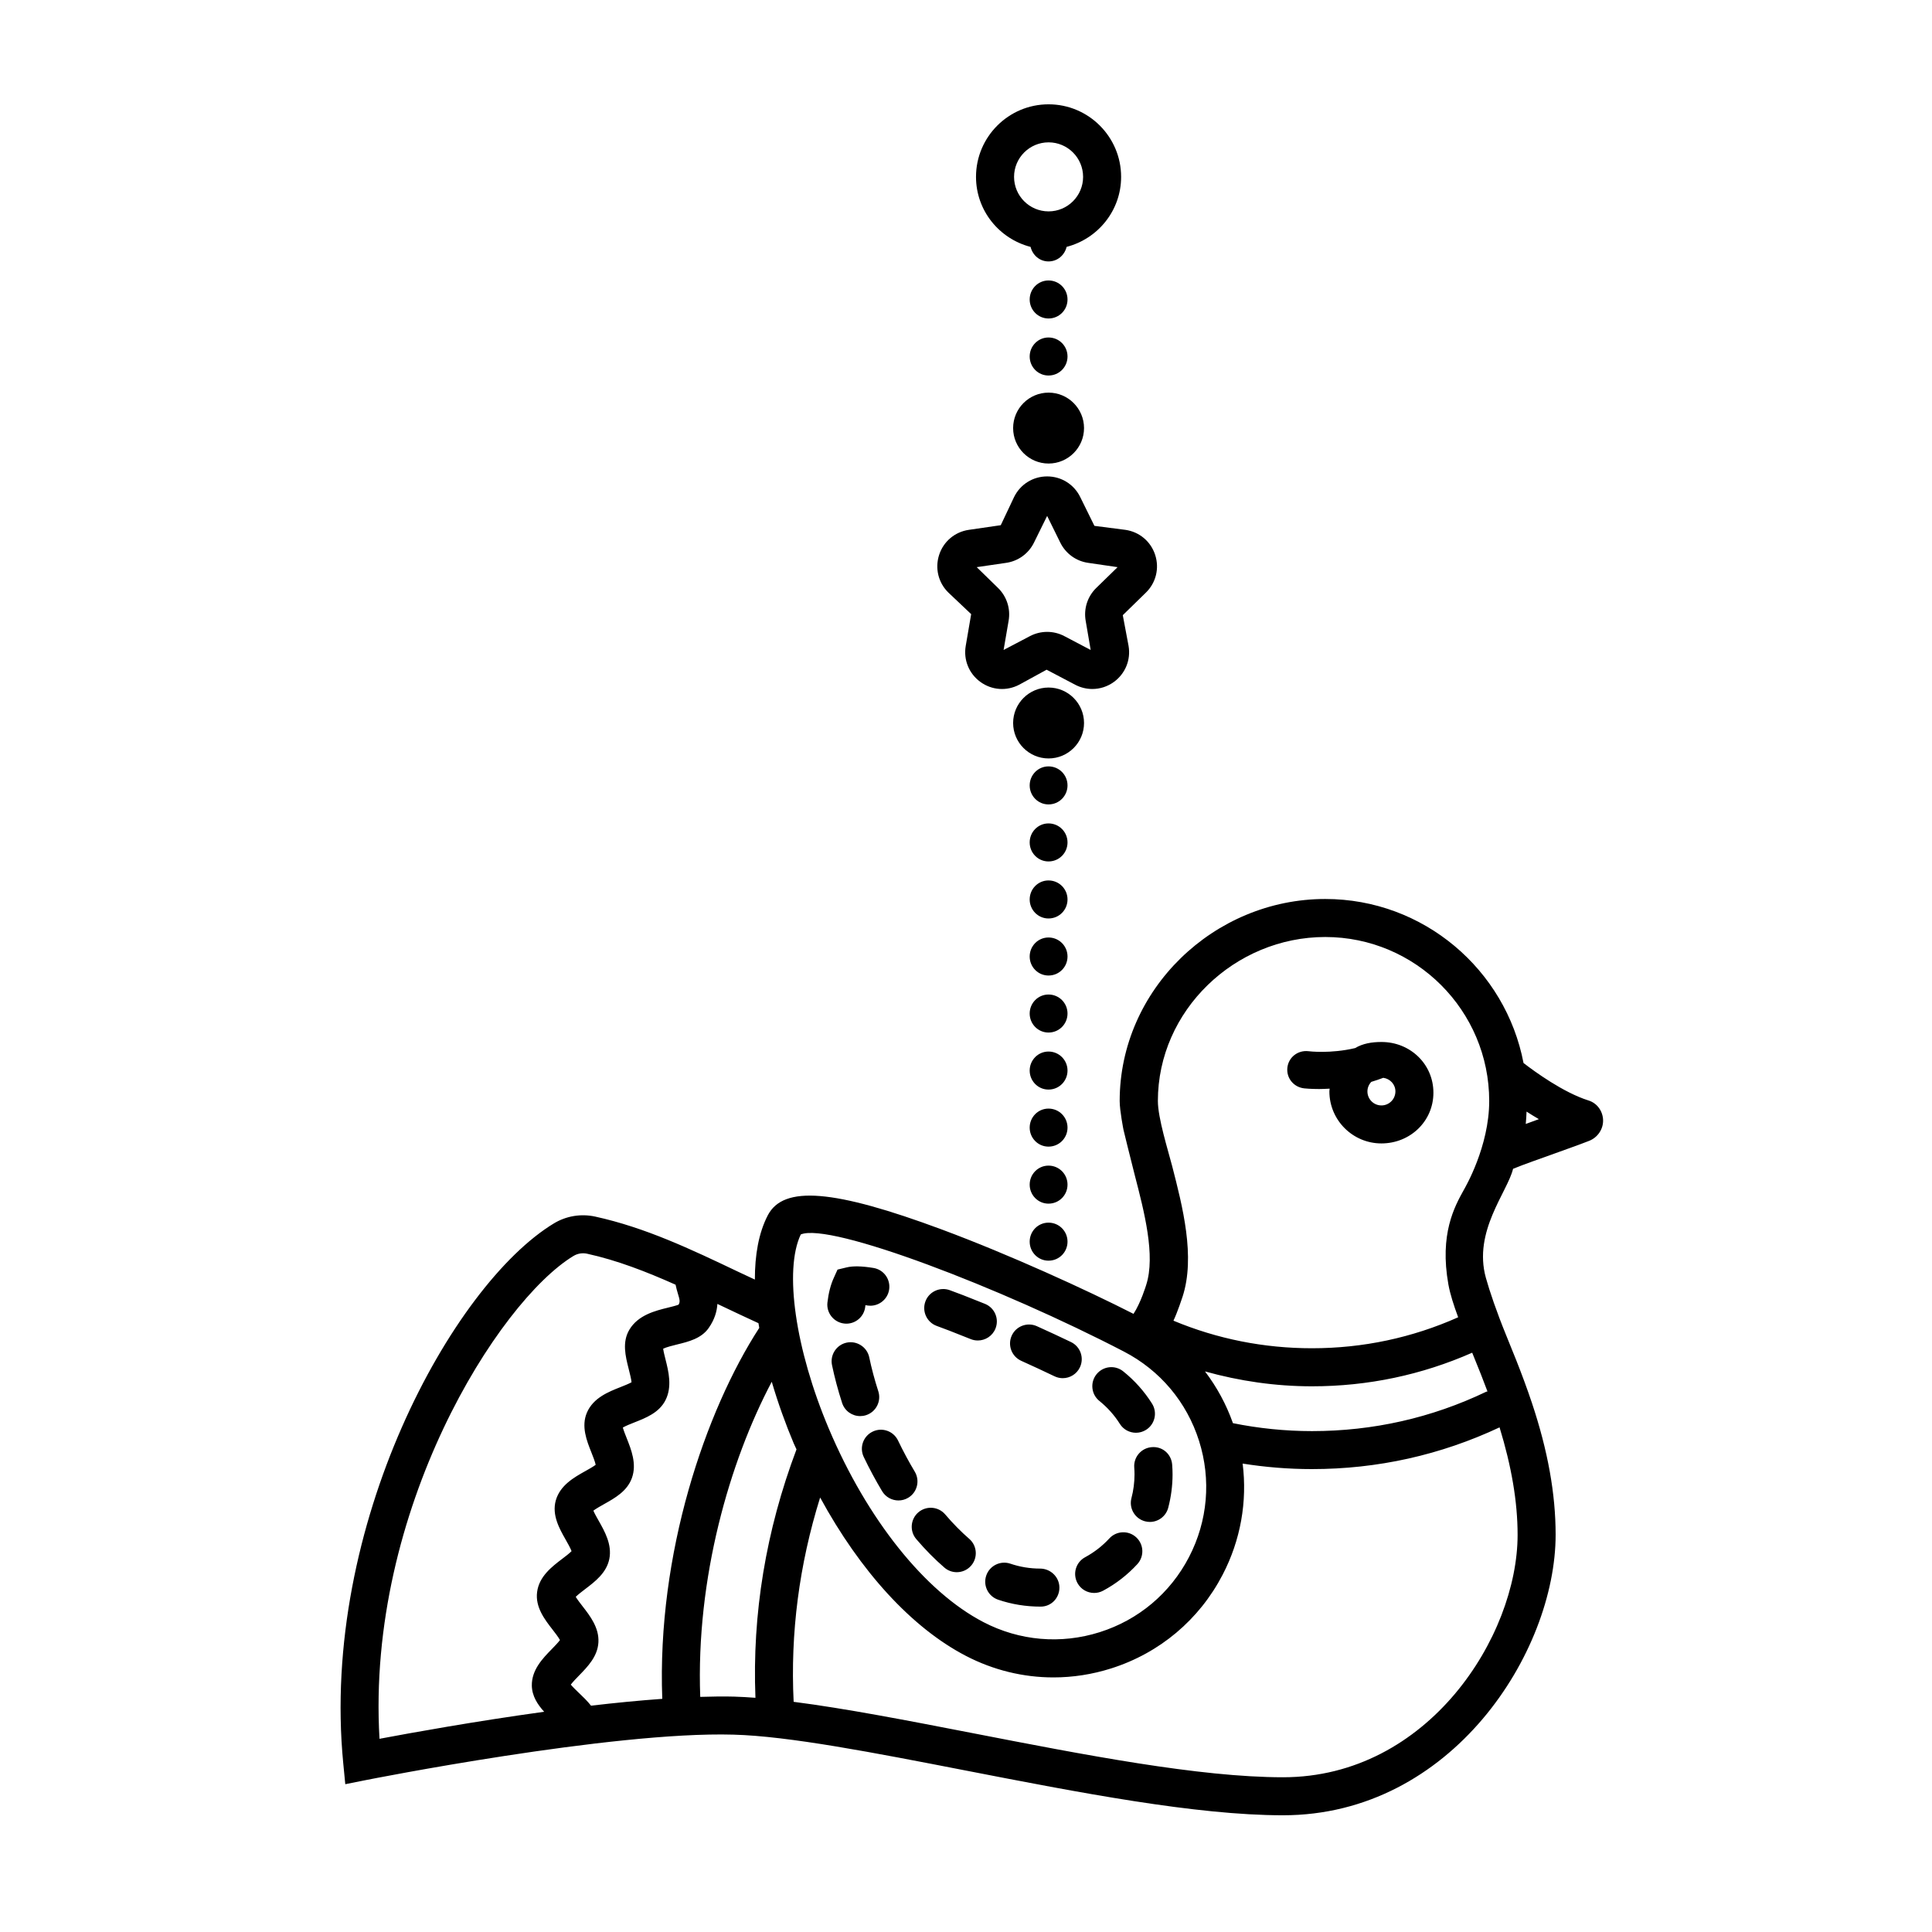 <?xml version="1.0" encoding="UTF-8"?>
<!-- Uploaded to: ICON Repo, www.iconrepo.com, Generator: ICON Repo Mixer Tools -->
<svg fill="#000000" width="800px" height="800px" version="1.1" viewBox="144 144 512 512" xmlns="http://www.w3.org/2000/svg">
 <g>
  <path d="m401.37 306.75-1.441 8.414c-0.637 3.688 0.852 7.344 3.875 9.547 3.031 2.207 6.961 2.492 10.293 0.746l7.266-3.977 7.562 3.977c1.438 0.754 2.996 1.133 4.543 1.133 2.016 0 4.019-0.629 5.734-1.875 3.027-2.207 4.516-5.859 3.879-9.547l-1.531-8.141 6.109-5.961c2.684-2.613 3.633-6.449 2.473-10.012-1.152-3.559-4.176-6.102-7.879-6.637l-8.219-1.059-3.777-7.664c-1.652-3.356-5.008-5.441-8.75-5.441-3.742 0-7.098 2.086-8.75 5.441l-3.543 7.488-8.453 1.23c-3.703 0.535-6.727 3.078-7.879 6.637-1.152 3.562-0.211 7.402 2.469 10.004zm9.281-13.59c3.18-0.457 5.93-2.453 7.356-5.344l3.496-7.09 3.496 7.094c1.426 2.883 4.176 4.883 7.352 5.336l7.82 1.145-5.664 5.523c-2.293 2.238-3.34 5.465-2.801 8.637l1.336 7.789-6.996-3.68c-2.84-1.484-6.231-1.492-9.09 0.004l-6.992 3.672 1.336-7.777c0.543-3.164-0.5-6.398-2.805-8.652l-5.656-5.516zm11.234 51.836c-5.18 0-9.395-4.219-9.395-9.395 0-5.18 4.219-9.395 9.395-9.395 5.18 0 9.395 4.219 9.395 9.395 0.004 5.18-4.215 9.395-9.395 9.395zm0-96.945c5.18 0 9.395 4.219 9.395 9.395 0 5.18-4.219 9.395-9.395 9.395-5.18 0-9.395-4.219-9.395-9.395 0-5.18 4.211-9.395 9.395-9.395zm-4.773-38.625c0.539 2.191 2.402 3.856 4.75 3.856 2.394 0 4.266-1.668 4.801-3.859 8.281-2.141 14.445-9.613 14.445-18.551 0-10.602-8.625-19.227-19.227-19.227-10.602 0-19.227 8.625-19.227 19.227 0 8.949 6.172 16.422 14.457 18.555zm4.773-27.703c5.047 0 9.148 4.102 9.148 9.148s-4.102 9.148-9.148 9.148c-5.047 0-9.148-4.102-9.148-9.148s4.102-9.148 9.148-9.148zm5.019 291.33c0 2.769-2.215 5.039-5.039 5.039-2.769 0-4.988-2.266-4.988-5.039 0-2.769 2.215-5.039 4.988-5.039 2.816 0 5.039 2.269 5.039 5.039zm0-15.113c0 2.769-2.215 5.039-5.039 5.039-2.769 0-4.988-2.266-4.988-5.039 0-2.769 2.215-5.039 4.988-5.039 2.816 0 5.039 2.266 5.039 5.039zm0-30.23c0 2.769-2.215 5.039-5.039 5.039-2.769 0-4.988-2.266-4.988-5.039 0-2.769 2.215-5.039 4.988-5.039 2.816 0.004 5.039 2.269 5.039 5.039zm0-45.344c0 2.769-2.215 5.039-5.039 5.039-2.769 0-4.988-2.266-4.988-5.039 0-2.769 2.215-5.039 4.988-5.039 2.816 0.004 5.039 2.269 5.039 5.039zm0-15.113c0 2.769-2.215 5.039-5.039 5.039-2.769 0-4.988-2.266-4.988-5.039 0-2.769 2.215-5.039 4.988-5.039 2.816 0 5.039 2.269 5.039 5.039zm0-15.113c0 2.769-2.215 5.039-5.039 5.039-2.769 0-4.988-2.266-4.988-5.039 0-2.769 2.215-5.039 4.988-5.039 2.816 0 5.039 2.269 5.039 5.039zm0 90.688c0 2.769-2.215 5.039-5.039 5.039-2.769 0-4.988-2.266-4.988-5.039 0-2.769 2.215-5.039 4.988-5.039 2.816 0 5.039 2.266 5.039 5.039zm0-45.344c0 2.769-2.215 5.039-5.039 5.039-2.769 0-4.988-2.266-4.988-5.039 0-2.769 2.215-5.039 4.988-5.039 2.816 0 5.039 2.266 5.039 5.039zm0 15.113c0 2.769-2.215 5.039-5.039 5.039-2.769 0-4.988-2.266-4.988-5.039 0-2.769 2.215-5.039 4.988-5.039 2.816 0 5.039 2.269 5.039 5.039zm-10.027-174.12c0-2.769 2.215-5.039 4.988-5.039 2.82 0 5.039 2.266 5.039 5.039 0 2.777-2.215 5.039-5.039 5.039-2.769 0-4.988-2.262-4.988-5.039zm0-15.113c0-2.769 2.215-5.039 4.988-5.039 2.82 0 5.039 2.266 5.039 5.039 0 2.777-2.215 5.039-5.039 5.039-2.769-0.004-4.988-2.266-4.988-5.039z"/>
  <path d="m564.98 435.64c-6.68-2.102-14.297-7.668-17.23-9.934-4.731-24.719-26.48-43.465-52.547-43.465-29.52 0-54.477 24.023-54.477 53.539 0 2.516 1.004 7.586 1.008 7.617 0.004 0.02 1.812 7.473 3.008 12.098 2.445 9.461 5.547 21.234 3.004 29.043 0 0-1.395 4.66-3.352 7.648-12.504-6.367-32.883-15.695-50.777-22.348-28.621-10.641-41.992-11.75-46.141-3.773-2.434 4.684-3.438 10.566-3.426 17.035-1.441-0.68-2.938-1.367-4.359-2.039-12.645-6.027-24.59-11.719-37.969-14.656-3.758-0.812-7.652-0.176-10.941 1.812-26.859 16.266-61.957 80.082-55.816 143.07l0.539 5.543 5.457-1.09c0.645-0.125 65.25-12.969 97.41-12.043 14.641 0.379 37.359 4.801 61.41 9.48 30.043 5.844 61.113 11.887 84.219 11.887 44.77 0 72.258-43.301 72.258-74.344 0-10.832-2.055-22.27-6.293-34.961-1.32-3.945-2.727-7.691-4.117-11.219-0.922-2.324-1.824-4.551-2.691-6.664-2.539-6.227-4.398-11.688-5.391-15.266-3.41-12.297 5.719-22.691 7.215-28.867 3.102-1.273 7.199-2.672 10.938-4.027 3.164-1.152 6.457-2.297 9.215-3.379 2.258-0.887 3.785-3.109 3.699-5.543-0.09-2.383-1.602-4.457-3.852-5.156zm-94.238 85.516c-1.77-4.996-4.273-9.598-7.406-13.715 9.18 2.559 18.656 3.945 28.355 3.945 14.828 0 29.078-3.012 42.457-8.906 0.754 1.855 1.531 3.758 2.328 5.777 0.574 1.445 1.148 2.957 1.719 4.484-0.105 0.047-0.223 0.031-0.332 0.086-14.461 6.926-29.996 10.434-46.184 10.434-7.164-0.004-14.18-0.742-20.938-2.106zm24.461-128.84c23.961 0 43.453 19.496 43.453 43.465 0 12.07-6.375 22.918-6.762 23.617-2.414 4.348-6.449 11.629-4.055 25 0.465 2.562 1.406 5.492 2.59 8.695-12.191 5.426-25.199 8.207-38.742 8.207-12.727 0-25.086-2.457-36.711-7.305 1.066-2.215 2.414-6.348 2.414-6.348 3.449-10.594 0-23.945-2.769-34.676-1.078-4.168-3.773-12.68-3.773-17.195 0-23.961 20.395-43.461 44.355-43.461zm-138.99 78.828c7.766-3.269 53.172 14.172 85.645 31.039 9.578 4.969 16.645 13.371 19.902 23.66 3.254 10.289 2.309 21.23-2.664 30.805s-13.375 16.645-23.664 19.895c-10.297 3.254-21.234 2.309-30.805-2.664-15.488-8.039-30.809-27.211-40.984-51.281-8.887-21.023-11.902-42.031-7.43-51.453zm-11.211 23.516c0.059 0.406 0.145 0.828 0.211 1.238-14.273 22.008-27.156 59.848-25.703 98.312-6.074 0.434-12.461 1.059-18.879 1.812-0.984-1.258-2.144-2.367-3.238-3.406-0.629-0.605-1.586-1.523-2.125-2.172 0.523-0.711 1.516-1.727 2.172-2.398 2.316-2.379 4.938-5.066 5.148-8.816 0.215-3.871-2.246-7.039-4.227-9.586-0.535-0.695-1.352-1.742-1.785-2.465 0.621-0.621 1.758-1.484 2.504-2.055 2.641-2.004 5.633-4.289 6.394-7.965 0.77-3.812-1.215-7.32-2.816-10.141-0.43-0.754-1.082-1.91-1.406-2.68 0.707-0.535 1.977-1.246 2.805-1.715 2.887-1.613 6.168-3.445 7.418-6.969 1.32-3.707-0.188-7.488-1.395-10.531-0.336-0.848-0.805-2.023-1.02-2.812 0.777-0.453 2.195-1.012 3.113-1.375 3.043-1.199 6.492-2.559 8.172-5.836 1.844-3.613 0.832-7.644 0.016-10.883-0.211-0.852-0.516-2.031-0.613-2.797 0.887-0.434 2.672-0.867 3.707-1.125 3.008-0.734 6.41-1.566 8.363-4.367 1.602-2.293 2.18-4.449 2.301-6.375 0.418 0.195 0.82 0.383 1.238 0.586 3.148 1.508 6.387 3.019 9.645 4.519zm-49.004-17.828c1.066-0.645 2.348-0.852 3.57-0.59 8.027 1.762 15.715 4.766 23.469 8.219 0.172 0.832 0.383 1.613 0.586 2.273 0.539 1.758 0.648 2.246 0.207 3.019-0.625 0.25-1.891 0.559-2.769 0.777-3.344 0.816-7.93 1.941-10.258 5.836-1.984 3.305-1.043 7.031-0.215 10.328 0.281 1.113 0.73 2.891 0.781 3.617-0.66 0.387-1.977 0.906-2.891 1.27-3.231 1.273-7.246 2.856-8.934 6.766-1.566 3.648-0.051 7.457 1.168 10.523 0.383 0.957 0.984 2.465 1.152 3.316-0.629 0.488-1.855 1.176-2.719 1.656-2.992 1.672-6.715 3.754-7.859 7.805-1.066 3.863 0.969 7.461 2.609 10.352 0.504 0.887 1.285 2.266 1.578 3.074-0.57 0.59-1.738 1.477-2.484 2.039-2.727 2.074-6.117 4.656-6.648 8.793-0.523 4 2.019 7.285 4.07 9.926 0.621 0.797 1.582 2.039 1.988 2.801-0.48 0.672-1.508 1.719-2.168 2.398-2.394 2.449-5.359 5.5-5.289 9.684 0.059 2.812 1.559 5.031 3.269 6.922-18.273 2.519-35.176 5.57-43.637 7.164-3.555-60.57 31.512-115.91 51.422-127.97zm33.574 116.86c-1.168-31.484 7.801-62.434 18.953-83.512 1.668 5.68 3.672 11.23 5.828 16.344 0.227 0.539 0.492 1.039 0.727 1.578-8.121 21.543-11.758 43.648-10.879 65.832-1.934-0.145-3.812-0.258-5.562-0.309-2.816-0.082-5.883-0.035-9.066 0.066zm216.61-42.965c0 26.832-23.652 64.266-62.18 64.266-22.137 0-52.719-5.949-82.293-11.703-17.215-3.344-33.699-6.535-47.383-8.289-0.898-18.176 1.457-36.324 7.019-54.145 10.629 19.52 24.227 34.492 38.629 41.969 7.289 3.789 15.219 5.707 23.199 5.707 5.125 0 10.262-0.789 15.281-2.379 12.855-4.07 23.363-12.898 29.574-24.863 4.766-9.184 6.543-19.375 5.285-29.426 5.984 0.953 12.133 1.461 18.363 1.461 17.406 0 34.121-3.734 49.723-11.059 3.152 10.297 4.781 19.672 4.781 28.461zm2.16-108.87c0.125-1.09 0.152-2.18 0.211-3.273 1.039 0.664 2.121 1.34 3.266 2.004-1.164 0.426-2.324 0.848-3.477 1.27zm-180.61 52.898c0.191 0.02 0.379 0.031 0.562 0.031 2.535 0 4.715-1.906 5.004-4.481 0.016-0.145 0.031-0.289 0.051-0.422 0.156 0.023 0.324 0.051 0.5 0.082 2.727 0.449 5.336-1.422 5.777-4.168 0.441-2.746-1.414-5.336-4.168-5.777-3.078-0.508-5.422-0.551-7.106-0.141l-2.398 0.578-1.012 2.246c-0.828 1.824-1.379 4.004-1.664 6.484-0.309 2.758 1.688 5.254 4.453 5.566zm19.094 57.129c2.394 2.805 4.898 5.34 7.438 7.535 0.945 0.828 2.125 1.23 3.293 1.23 1.406 0 2.816-0.59 3.809-1.742 1.82-2.102 1.594-5.285-0.516-7.106-2.156-1.867-4.297-4.047-6.363-6.465-1.812-2.121-4.988-2.352-7.106-0.559-2.113 1.812-2.363 4.992-0.555 7.106zm-11.559-28.492c-2.508 1.203-3.566 4.219-2.363 6.723 1.5 3.129 3.141 6.184 4.871 9.074 0.945 1.578 2.621 2.449 4.328 2.449 0.883 0 1.773-0.23 2.586-0.715 2.387-1.43 3.164-4.523 1.738-6.914-1.578-2.629-3.066-5.406-4.438-8.258-1.199-2.504-4.203-3.574-6.723-2.359zm30.094 38.16c-0.891 2.637 0.523 5.496 3.16 6.387 3.602 1.219 7.344 1.832 11.273 1.832 2.785 0 4.961-2.254 4.961-5.039 0-2.785-2.332-5.039-5.117-5.039-2.68 0-5.34-0.438-7.894-1.305-2.625-0.887-5.492 0.531-6.383 3.164zm-13.109-66.164c1.082 0.387 2.211 0.816 3.394 1.273 1.848 0.711 3.715 1.449 5.586 2.211 0.625 0.258 1.27 0.371 1.906 0.371 1.984 0 3.871-1.18 4.664-3.133 1.055-2.578-0.18-5.516-2.762-6.57-1.934-0.789-3.871-1.559-5.773-2.293-1.25-0.48-2.438-0.926-3.582-1.344-2.613-0.926-5.508 0.398-6.453 3.023-0.945 2.617 0.398 5.508 3.019 6.461zm22.391 9.246c3.117 1.402 6.09 2.793 8.816 4.098 0.707 0.336 1.445 0.5 2.176 0.5 1.879 0 3.68-1.055 4.543-2.856 1.203-2.508 0.145-5.523-2.363-6.723-2.797-1.344-5.844-2.762-9.043-4.203-2.535-1.133-5.523-0.012-6.66 2.527-1.137 2.523-0.008 5.512 2.531 6.656zm14.883 58.871c0.91 1.688 2.641 2.644 4.438 2.644 0.805 0 1.621-0.191 2.387-0.605 3.402-1.828 6.445-4.195 9.047-7.023 1.883-2.051 1.758-5.234-0.293-7.117-2.039-1.891-5.238-1.754-7.117 0.293-1.844 2-4.004 3.68-6.418 4.984-2.453 1.316-3.363 4.375-2.043 6.824zm-52.77-50.816c-0.984-3.047-1.789-6.066-2.394-8.973-0.562-2.719-3.258-4.465-5.961-3.91-2.719 0.562-4.473 3.234-3.91 5.961 0.68 3.258 1.578 6.637 2.676 10.027 0.691 2.137 2.664 3.488 4.793 3.488 0.516 0 1.039-0.082 1.551-0.246 2.652-0.859 4.102-3.699 3.246-6.348zm67.832 20.215c0.047 0.613 0.07 1.23 0.07 1.832-0.004 2.125-0.277 4.238-0.812 6.273-0.711 2.691 0.902 5.445 3.594 6.152 0.43 0.109 0.855 0.168 1.285 0.168 2.231 0 4.273-1.496 4.867-3.758 0.754-2.863 1.145-5.828 1.148-8.82 0-0.863-0.035-1.723-0.102-2.586-0.203-2.769-2.504-4.883-5.391-4.656-2.781 0.203-4.867 2.617-4.66 5.394zm-3.812-11.559c0.953 1.523 2.594 2.352 4.266 2.352 0.922 0 1.844-0.25 2.68-0.777 2.352-1.48 3.059-4.59 1.578-6.949-2.051-3.258-4.625-6.141-7.637-8.551-2.172-1.75-5.344-1.391-7.078 0.781-1.742 2.172-1.391 5.344 0.781 7.078 2.129 1.719 3.953 3.754 5.41 6.066zm48.836-88.918c0.16 0.016 1.641 0.176 3.977 0.176 0.805 0 1.797-0.047 2.785-0.098-0.016 0.246-0.074 0.484-0.074 0.73 0 7.602 6.188 13.785 13.785 13.785 7.598 0 13.785-5.844 13.785-13.441 0-7.586-6.16-13.441-13.742-13.441h-0.016-0.031c-2.559 0-4.922 0.402-6.977 1.621-6.531 1.535-12.207 0.848-12.375 0.82-2.781-0.312-5.25 1.598-5.562 4.359-0.305 2.769 1.68 5.176 4.445 5.488zm20.477 4.523c-2.047 0-3.707-1.664-3.707-3.707 0-0.988 0.398-1.875 1.027-2.539 1.047-0.297 2.109-0.68 3.176-1.074 1.805 0.25 3.215 1.738 3.215 3.606-0.004 2.055-1.664 3.715-3.711 3.715z"/>
 </g>
</svg>